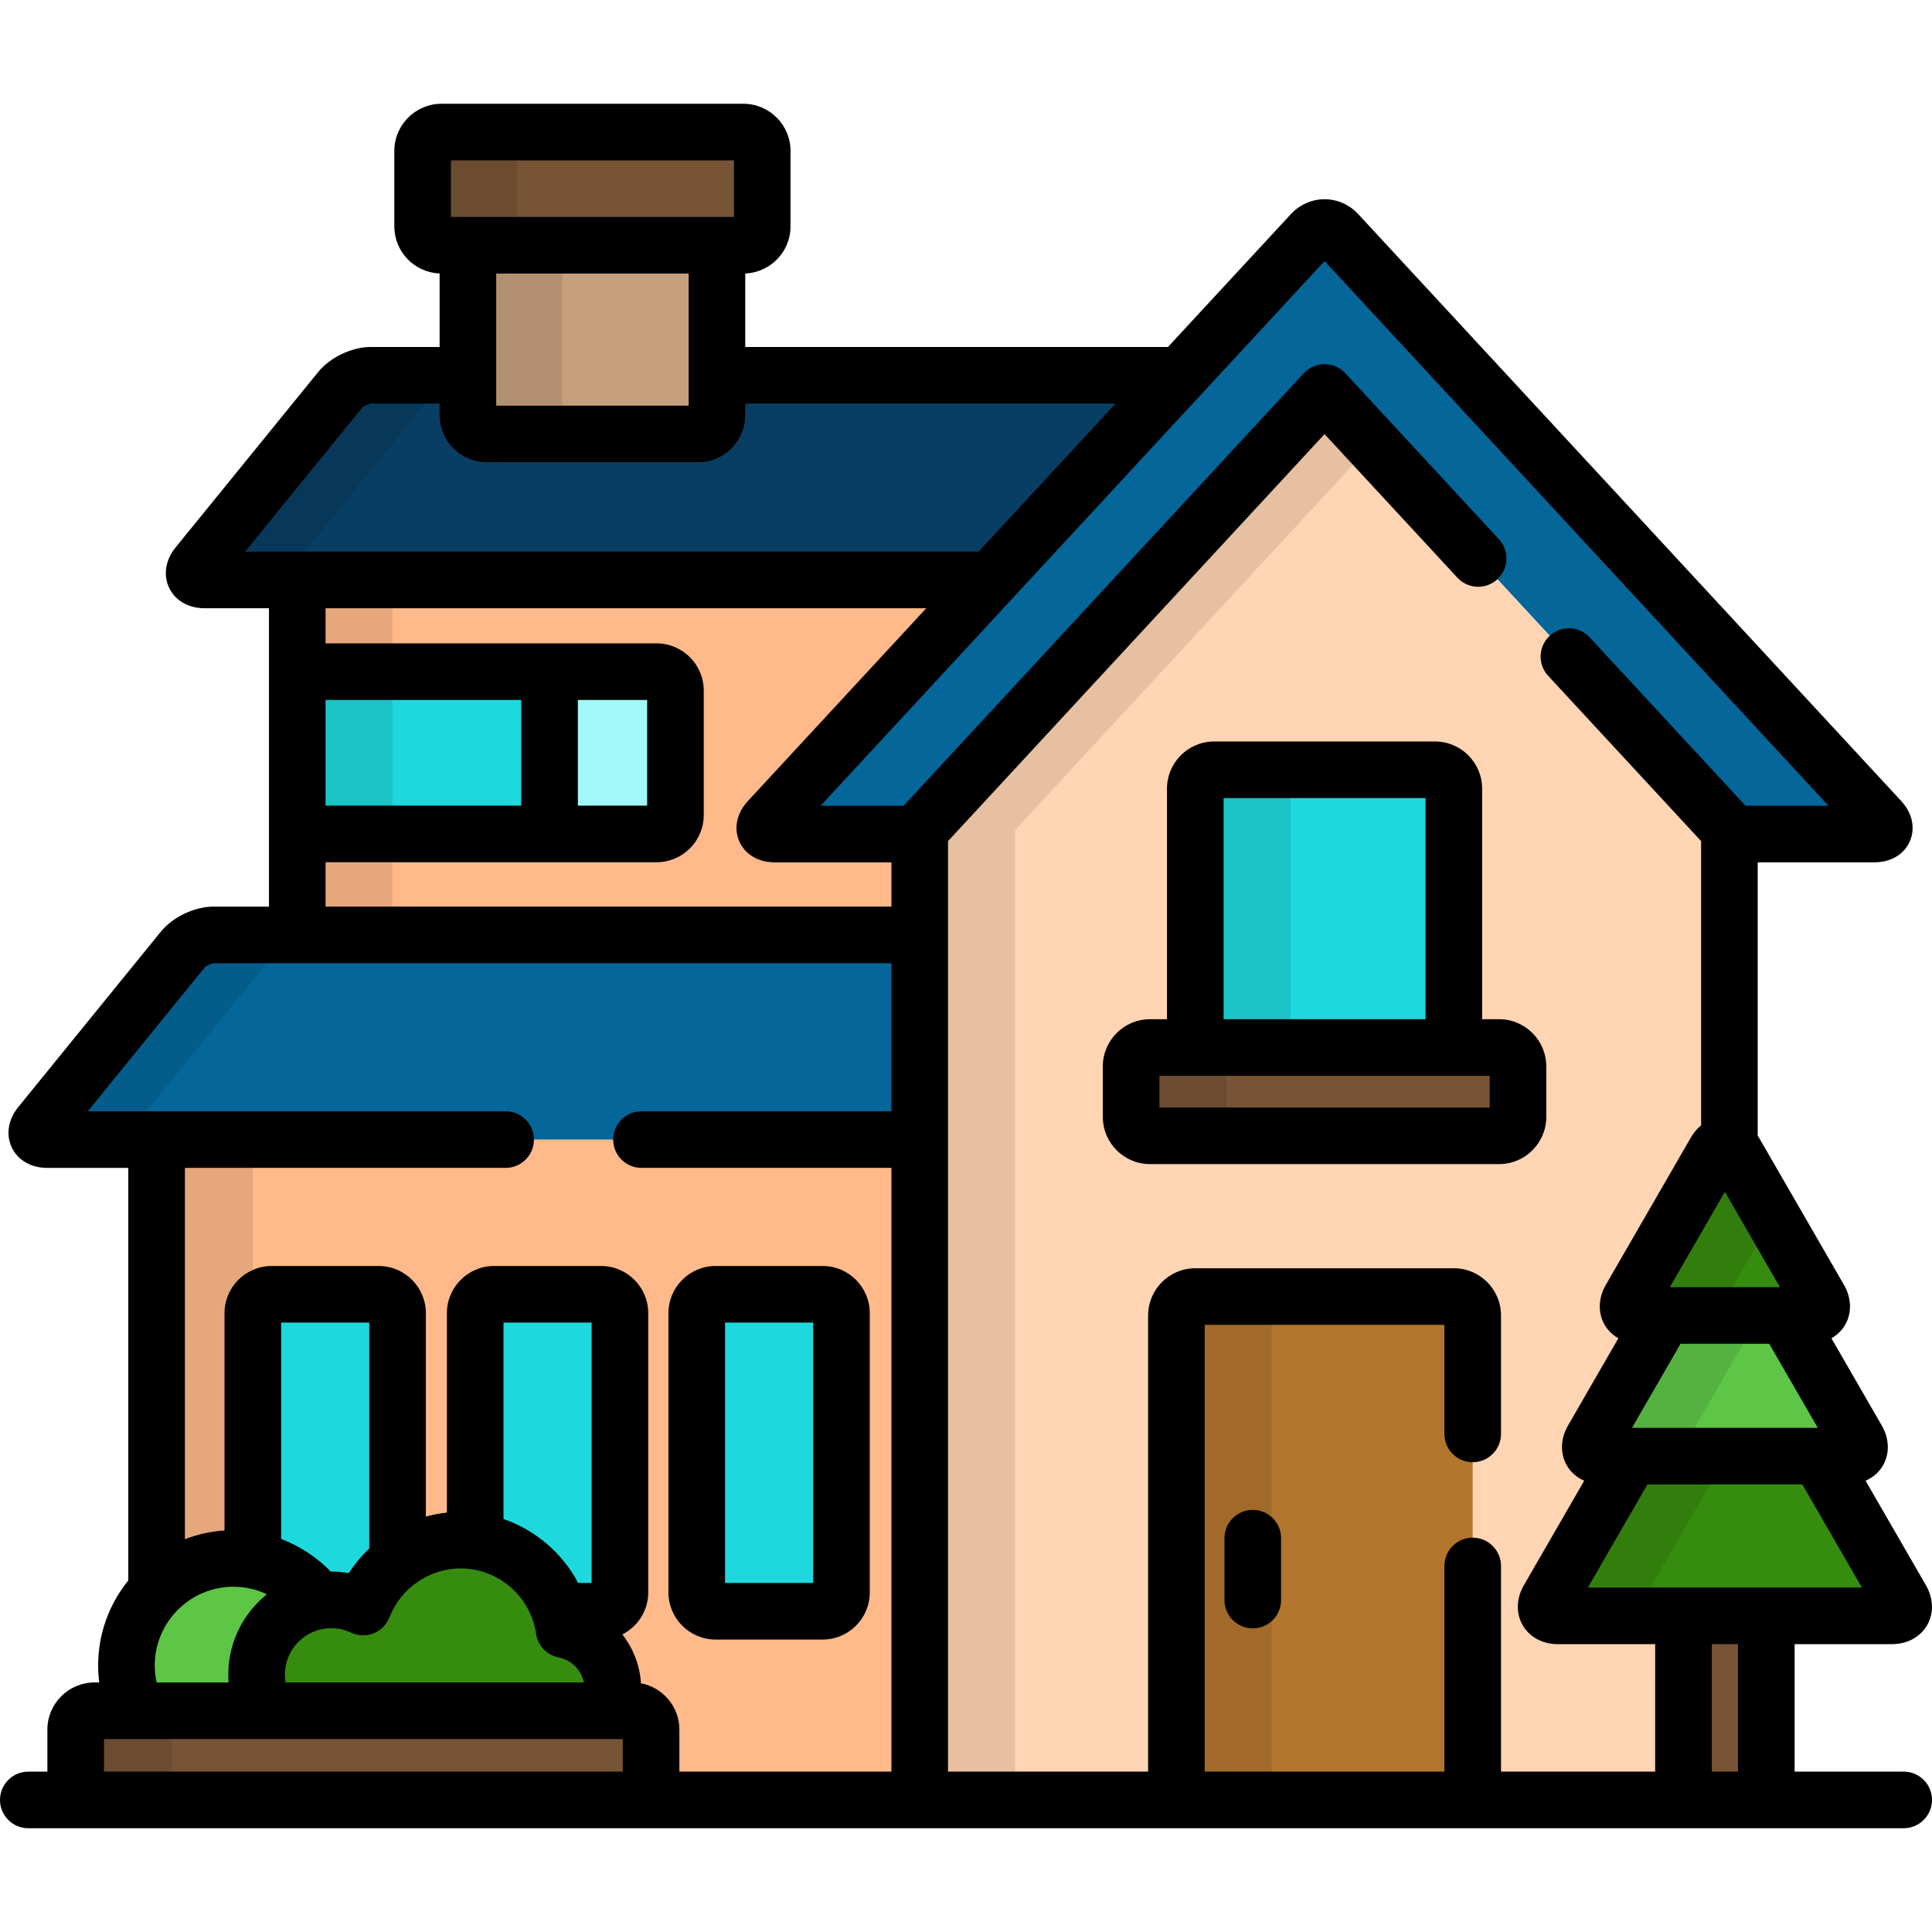 <?xml version="1.0" encoding="iso-8859-1"?>
<!-- Generator: Adobe Illustrator 19.0.0, SVG Export Plug-In . SVG Version: 6.00 Build 0)  -->
<svg version="1.1" id="Capa_1" xmlns="http://www.w3.org/2000/svg" xmlns:xlink="http://www.w3.org/1999/xlink" x="0px" y="0px"
	 viewBox="0 0 512 512" style="enable-background:new 0 0 512 512;" xml:space="preserve">
<path style="fill:#FFB98A;" d="M203.721,217.357l58.906-63.672H78.778v94.078h164.957v-26.736h-38.41
	C202.575,221.028,201.854,219.376,203.721,217.357z"/>
<g style="opacity:0.1;">
	<rect x="78.78" y="153.69" width="25.22" height="94.08"/>
</g>
<path style="fill:#083E63;" d="M312.805,99.449H190V110c0,2.75-2.25,5-5,5h-56c-2.75,0-5-2.25-5-5V99.449H98.289
	c-2.75,0-6.419,1.746-8.154,3.88l-37.781,46.477c-1.735,2.134-0.904,3.88,1.846,3.88h208.428L312.805,99.449z"/>
<g style="opacity:0.1;">
	<path d="M77.834,149.806l37.781-46.477c1.735-2.134,5.404-3.88,8.154-3.88h-25.48c-2.75,0-6.419,1.746-8.154,3.88l-37.781,46.477
		c-1.735,2.134-0.904,3.88,1.846,3.88h25.48C76.93,153.686,76.099,151.939,77.834,149.806z"/>
</g>
<path style="fill:#FFB98A;" d="M41.5,302v119.647c5.159-5.33,12.384-8.647,20.387-8.647c9.246,0,17.444,4.434,22.623,11.28
	c1.067-0.178,2.157-0.293,3.275-0.293c3.024,0,5.891,0.683,8.453,1.896c4.006-10.373,14.061-17.734,25.84-17.734
	c13.944,0,25.478,10.313,27.409,23.733c7.367,1.429,12.933,7.912,12.933,15.7c0,2.043-0.397,3.99-1.096,5.787h6.221
	c2.75,0,5,2.25,5,5V472c0,2.75-2.25,5-5,5h76.19V302H41.5z"/>
<g style="opacity:0.1;">
	<path d="M41.5,302v119.647c5.159-5.33,12.384-8.647,20.387-8.647c1.746,0,3.455,0.159,5.113,0.462V302H41.5z"/>
</g>
<g>
	<path style="fill:#1DD9DD;" d="M84.51,424.28c1.068-0.178,2.157-0.293,3.275-0.293c3.024,0,5.891,0.683,8.453,1.896
		c1.867-4.835,5.061-9.002,9.119-12.088V348c0-2.75-2.25-5-5-5H72c-2.75,0-5,2.25-5,5v65.478
		C74.123,414.776,80.311,418.728,84.51,424.28z"/>
	<path style="fill:#1DD9DD;" d="M159.291,343h-28.357c-2.75,0-5,2.25-5,5v60.414c10.487,1.462,19.093,8.801,22.391,18.586h10.967
		c2.75,0,5-2.25,5-5v-74C164.291,345.25,162.041,343,159.291,343z"/>
	<path style="fill:#1DD9DD;" d="M223,422c0,2.75-2.25,5-5,5h-28.357c-2.75,0-5-2.25-5-5v-74c0-2.75,2.25-5,5-5H218
		c2.75,0,5,2.25,5,5V422z"/>
</g>
<path style="fill:#5DC647;" d="M70.477,453.367c-1.574-2.84-2.477-6.105-2.477-9.583c0-9.815,7.146-17.939,16.51-19.503
	C79.331,417.434,71.133,413,61.887,413c-15.672,0-28.379,12.705-28.379,28.378c0,4.286,0.956,8.347,2.657,11.99L70.477,453.367
	L70.477,453.367z"/>
<path style="fill:#368C0E;" d="M161.324,453.367c0.698-1.796,1.096-3.743,1.096-5.787c0-7.788-5.565-14.271-12.933-15.7
	c-1.931-13.42-13.465-23.733-27.409-23.733c-11.779,0-21.834,7.361-25.84,17.734c-2.563-1.212-5.429-1.896-8.453-1.896
	c-10.927,0-19.785,8.863-19.785,19.797c0,3.478,0.902,6.743,2.477,9.583h90.847V453.367z"/>
<path style="fill:#775436;" d="M172.545,458.367c0-2.75-2.25-5-5-5H25.056c-2.75,0-5,2.25-5,5V472c0,2.75,2.25,5,5,5h142.489
	c2.75,0,5-2.25,5-5V458.367z"/>
<g style="opacity:0.1;">
	<path d="M45.511,472v-13.633c0-2.75,2.25-5,5-5H25.056c-2.75,0-5,2.25-5,5V472c0,2.75,2.25,5,5,5h25.455
		C47.761,477,45.511,474.75,45.511,472z"/>
</g>
<path style="fill:#046699;" d="M243.735,247.764H56.59c-2.75,0-6.419,1.746-8.154,3.88L10.654,298.12
	C8.919,300.254,9.75,302,12.5,302h231.235V247.764z"/>
<g style="opacity:0.1;">
	<path d="M35.834,298.12l37.781-46.476c1.735-2.134,5.404-3.88,8.154-3.88H56.59c-2.75,0-6.419,1.746-8.154,3.88L10.654,298.12
		C8.919,300.254,9.75,302,12.5,302h25.18C34.93,302,34.099,300.254,35.834,298.12z"/>
</g>
<path style="fill:#046699;" d="M498.323,217.357L354.417,61.811c-1.867-2.019-4.924-2.019-6.791,0L203.721,217.357
	c-1.867,2.019-1.146,3.67,1.604,3.67h38.41v-1.06l107.286-115.966L458.31,219.968v1.06h38.408
	C499.469,221.028,500.19,219.376,498.323,217.357z"/>
<path style="fill:#FFD5B3;" d="M412.816,428.217c-2.75,0-3.875-1.949-2.5-4.33l21.941-38.003h-7.743c-2.75,0-3.875-1.948-2.5-4.33
	l19.02-32.943h-6.498c-2.75,0-3.875-1.949-2.5-4.33l22.578-39.108c0.995-1.725,2.447-2.182,3.696-1.409v-83.796L351.022,104.002
	L243.735,219.968V477h202.398v-48.783H412.816z"/>
<g style="opacity:0.1;">
	<polygon points="363.654,117.656 351.022,104.002 243.735,219.968 243.735,477 269,477 269,219.968 	"/>
</g>
<path style="fill:#B2762F;" d="M390.281,472c0,2.75-2.25,5-5,5h-68.518c-2.75,0-5-2.25-5-5V348.598c0-2.75,2.25-5,5-5h68.518
	c2.75,0,5,2.25,5,5V472z"/>
<g style="opacity:0.1;">
	<path d="M337,472V348.598c0-2.75,2.25-5,5-5h-25.236c-2.75,0-5,2.25-5,5V472c0,2.75,2.25,5,5,5H342C339.25,477,337,474.75,337,472z
		"/>
</g>
<path style="fill:#1DD9DD;" d="M385.281,277.598V209c0-2.75-2.25-5-5-5h-58.518c-2.75,0-5,2.25-5,5v68.598H385.281z"/>
<g style="opacity:0.1;">
	<path d="M342,277.598V209c0-2.75,2.25-5,5-5h-25.236c-2.75,0-5,2.25-5,5v68.598H342z"/>
</g>
<path style="fill:#775436;" d="M402.281,296c0,2.75-2.25,5-5,5h-92.518c-2.75,0-5-2.25-5-5v-13.402c0-2.75,2.25-5,5-5h92.518
	c2.75,0,5,2.25,5,5V296z"/>
<g style="opacity:0.1;">
	<path d="M325,296v-13.402c0-2.75,2.25-5,5-5h-25.236c-2.75,0-5,2.25-5,5V296c0,2.75,2.25,5,5,5H330C327.25,301,325,298.75,325,296z
		"/>
</g>
<path style="fill:#C6A07D;" d="M124,65v45c0,2.75,2.25,5,5,5h56c2.75,0,5-2.25,5-5V65H124z"/>
<g style="opacity:0.1;">
	<path d="M149,110V65h-25v45c0,2.75,2.25,5,5,5h25C151.25,115,149,112.75,149,110z"/>
</g>
<path style="fill:#775436;" d="M202,60c0,2.75-2.25,5-5,5h-80c-2.75,0-5-2.25-5-5V40c0-2.75,2.25-5,5-5h80c2.75,0,5,2.25,5,5V60z"/>
<g style="opacity:0.1;">
	<path d="M137,60V40c0-2.75,2.25-5,5-5h-25c-2.75,0-5,2.25-5,5v20c0,2.75,2.25,5,5,5h25C139.25,65,137,62.75,137,60z"/>
</g>
<rect x="78.78" y="178" style="fill:#1DD9DD;" width="66.864" height="43"/>
<g style="opacity:0.1;">
	<rect x="78.78" y="178" width="25.22" height="43"/>
</g>
<path style="fill:#A2F9F9;" d="M174,178h-28.357v43H174c2.75,0,5-2.25,5-5v-33C179,180.25,176.75,178,174,178z"/>
<rect x="446.13" y="428.22" style="fill:#775436;" width="21.961" height="48.783"/>
<path style="fill:#368C0E;" d="M503.913,423.887l-21.941-38.003h-49.714l-21.941,38.003c-1.375,2.381-0.25,4.33,2.5,4.33h88.597
	C504.163,428.217,505.288,426.269,503.913,423.887z"/>
<g style="opacity:0.1;">
	<path d="M435.587,423.887l21.941-38.003h-25.27l-21.941,38.003c-1.375,2.381-0.25,4.33,2.5,4.33h25.271
		C435.337,428.217,434.212,426.269,435.587,423.887z"/>
</g>
<path style="fill:#5DC647;" d="M492.214,381.554l-19.02-32.943h-32.16l-19.02,32.943c-1.375,2.382-0.25,4.33,2.5,4.33h65.199
	C492.464,385.884,493.589,383.935,492.214,381.554z"/>
<g style="opacity:0.1;">
	<path d="M447.285,381.554l19.02-32.943h-25.27l-19.02,32.943c-1.375,2.382-0.25,4.33,2.5,4.33h25.271
		C447.035,385.884,445.91,383.935,447.285,381.554z"/>
</g>
<path style="fill:#368C0E;" d="M434.536,348.611c-2.75,0-3.875-1.949-2.5-4.33l22.578-39.108c1.375-2.381,3.625-2.381,5,0
	l22.578,39.108c1.375,2.381,0.25,4.33-2.5,4.33H434.536z"/>
<g style="opacity:0.1;">
	<path d="M457.307,344.281l12.443-21.552l-10.136-17.556c-1.375-2.381-3.625-2.381-5,0l-22.578,39.108
		c-1.375,2.381-0.25,4.33,2.5,4.33h25.271C457.057,348.611,455.932,346.662,457.307,344.281z"/>
</g>
<path d="M189.643,434.5H218c6.893,0,12.5-5.607,12.5-12.5v-74c0-6.893-5.607-12.5-12.5-12.5h-28.357c-6.893,0-12.5,5.607-12.5,12.5
	v74C177.143,428.893,182.75,434.5,189.643,434.5z M192.143,350.5H215.5v69h-23.357V350.5z"/>
<path d="M332,400.133c-4.143,0-7.5,3.358-7.5,7.5v16.396c0,4.142,3.357,7.5,7.5,7.5s7.5-3.358,7.5-7.5v-16.396
	C339.5,403.491,336.143,400.133,332,400.133z"/>
<path d="M409.781,296v-13.402c0-6.893-5.608-12.5-12.5-12.5h-4.5V209c0-6.893-5.608-12.5-12.5-12.5h-58.518
	c-6.893,0-12.5,5.607-12.5,12.5v61.098h-4.5c-6.893,0-12.5,5.607-12.5,12.5V296c0,6.893,5.607,12.5,12.5,12.5h92.518
	C404.174,308.5,409.781,302.893,409.781,296z M324.264,211.5h53.518v58.598h-53.518V211.5z M394.781,293.5h-87.518v-8.402h87.518
	V293.5z"/>
<path d="M504.5,469.5h-28.905v-33.783h25.818c4.003,0,7.477-1.877,9.292-5.022c1.815-3.145,1.705-7.092-0.297-10.558L494.4,392.41
	c1.94-0.853,3.556-2.229,4.605-4.048c1.815-3.145,1.705-7.092-0.297-10.559l-13.361-23.143c1.508-0.858,2.767-2.064,3.637-3.572
	c1.815-3.145,1.705-7.092-0.297-10.558l-22.578-39.108c-0.092-0.16-0.201-0.3-0.299-0.454v-72.441h30.908
	c4.363,0,7.88-2.083,9.405-5.574c1.526-3.49,0.668-7.486-2.296-10.69L359.923,56.718c-2.305-2.492-5.55-3.921-8.901-3.921
	c-3.352,0-6.597,1.429-8.9,3.92l-32.596,35.232H197.5V72.475c6.66-0.266,12-5.751,12-12.475V40c0-6.893-5.607-12.5-12.5-12.5h-80
	c-6.893,0-12.5,5.607-12.5,12.5v20c0,6.724,5.34,12.209,12,12.475V91.95H98.289c-5.044,0-10.79,2.733-13.974,6.649l-37.78,46.476
	c-2.687,3.303-3.327,7.301-1.714,10.694c1.614,3.393,5.12,5.418,9.378,5.418h17.079v79.078H56.59c-5.044,0-10.79,2.733-13.974,6.649
	L4.836,293.39c-2.686,3.303-3.327,7.301-1.714,10.694c1.614,3.393,5.12,5.418,9.378,5.418H34v109.337
	c-4.993,6.165-7.992,14.007-7.992,22.54c0,1.521,0.1,3.018,0.285,4.49h-1.237c-6.893,0-12.5,5.607-12.5,12.5V469.5H7.5
	c-4.143,0-7.5,3.358-7.5,7.5s3.357,7.5,7.5,7.5h497c4.143,0,7.5-3.358,7.5-7.5S508.643,469.5,504.5,469.5z M493.423,420.717h-72.616
	l15.781-27.333h41.054L493.423,420.717z M432.505,378.384l12.859-22.273h23.5l12.859,22.273H432.505z M471.702,341.111h-29.176
	l14.588-25.268L471.702,341.111z M119.5,42.5h75v15h-75V42.5z M182.5,72.5v35h-51v-35H182.5z M64.962,146.186l30.971-38.099
	c0.425-0.459,1.765-1.098,2.356-1.137H116.5V110c0,6.893,5.607,12.5,12.5,12.5h56c6.893,0,12.5-5.607,12.5-12.5v-3.051l98.148-0.001
	l-36.3,39.237H64.962V146.186z M86.278,185.5h51.864v28H86.278V185.5z M165.045,469.5H27.556v-8.633h137.489V469.5z M60.586,445.867
	H41.51c-0.321-1.447-0.502-2.947-0.502-4.49c0-11.512,9.366-20.878,20.879-20.878c3.109,0,6.118,0.715,8.842,2
	c-6.23,5.007-10.229,12.685-10.229,21.283C60.5,444.485,60.533,445.179,60.586,445.867z M142.064,432.948
	c0.455,3.161,2.861,5.687,5.995,6.295c3.402,0.66,6,3.325,6.68,6.624H75.697c-0.117-0.679-0.197-1.371-0.197-2.083
	c0-6.781,5.511-12.297,12.285-12.297c1.833,0,3.598,0.396,5.245,1.175c1.885,0.892,4.056,0.959,5.991,0.185
	c1.936-0.773,3.462-2.318,4.213-4.263c2.988-7.737,10.561-12.936,18.844-12.936C132.053,415.647,140.645,423.085,142.064,432.948z
	 M133.434,402.553V350.5h23.357v69h-3.566C149.033,411.581,141.913,405.479,133.434,402.553z M97.857,410.378
	c-2.044,1.935-3.869,4.111-5.411,6.504c-1.527-0.263-3.084-0.396-4.661-0.396c-0.041,0-0.082,0.003-0.123,0.003
	c-3.695-3.804-8.201-6.769-13.162-8.656V350.5h23.357C97.857,350.5,97.857,410.378,97.857,410.378z M236.235,294.5H170
	c-4.143,0-7.5,3.358-7.5,7.5s3.357,7.5,7.5,7.5h66.235v160h-56.19v-11.133c0-6.099-4.394-11.184-10.181-12.276
	c-0.306-4.826-2.091-9.305-4.933-12.951c4.064-2.066,6.859-6.278,6.859-11.14v-74c0-6.893-5.607-12.5-12.5-12.5h-28.357
	c-6.893,0-12.5,5.607-12.5,12.5v52.857c-1.896,0.201-3.761,0.551-5.576,1.051V348c0-6.893-5.607-12.5-12.5-12.5H72
	c-6.893,0-12.5,5.607-12.5,12.5v57.588c-3.678,0.243-7.205,1.042-10.5,2.314V309.5h85c4.143,0,7.5-3.358,7.5-7.5s-3.357-7.5-7.5-7.5
	H23.263l30.971-38.099c0.425-0.46,1.765-1.098,2.356-1.137l179.646-0.001L236.235,294.5L236.235,294.5z M236.235,240.264H86.278
	V228.5H174c6.893,0,12.5-5.607,12.5-12.5v-33c0-6.893-5.607-12.5-12.5-12.5H86.278v-9.314H245.47l-47.257,51.08
	c-2.962,3.204-3.82,7.2-2.294,10.69c1.526,3.489,5.042,5.573,9.405,5.573h30.91v11.735H236.235z M153.143,213.5v-28H171.5v28
	H153.143z M438.634,469.5h-40.852V415c0-4.142-3.358-7.5-7.5-7.5c-4.143,0-7.5,3.358-7.5,7.5v54.5h-63.518V351.098h63.518V380
	c0,4.142,3.357,7.5,7.5,7.5c4.142,0,7.5-3.358,7.5-7.5v-31.402c0-6.893-5.608-12.5-12.5-12.5h-68.518c-6.893,0-12.5,5.607-12.5,12.5
	V469.5h-53.028V222.905l99.786-107.859l35.203,38.05c1.477,1.598,3.489,2.407,5.507,2.407c1.821,0,3.648-0.66,5.092-1.995
	c3.04-2.813,3.225-7.558,0.411-10.599l-40.708-44c-1.419-1.535-3.415-2.407-5.505-2.407c-2.091,0-4.086,0.872-5.505,2.407
	l-106.04,114.619h-21.995l133.54-144.344l133.541,144.344H462.57l-41.284-44.622c-2.812-3.041-7.558-3.225-10.599-0.412
	c-3.04,2.813-3.225,7.558-0.411,10.599l40.535,43.813v75.313c-1.043,0.861-1.959,1.937-2.691,3.204l-22.578,39.108
	c-2.002,3.466-2.112,7.413-0.297,10.558c0.87,1.508,2.129,2.714,3.638,3.572l-13.362,23.144c-2.002,3.466-2.112,7.414-0.297,10.558
	c1.05,1.818,2.666,3.195,4.606,4.048l-16.008,27.727c-2.001,3.467-2.112,7.414-0.297,10.559s5.289,5.022,9.292,5.022h25.817
	L438.634,469.5L438.634,469.5z M460.595,469.5h-6.961v-33.783h6.961V469.5z"/>
<g>
</g>
<g>
</g>
<g>
</g>
<g>
</g>
<g>
</g>
<g>
</g>
<g>
</g>
<g>
</g>
<g>
</g>
<g>
</g>
<g>
</g>
<g>
</g>
<g>
</g>
<g>
</g>
<g>
</g>
</svg>
